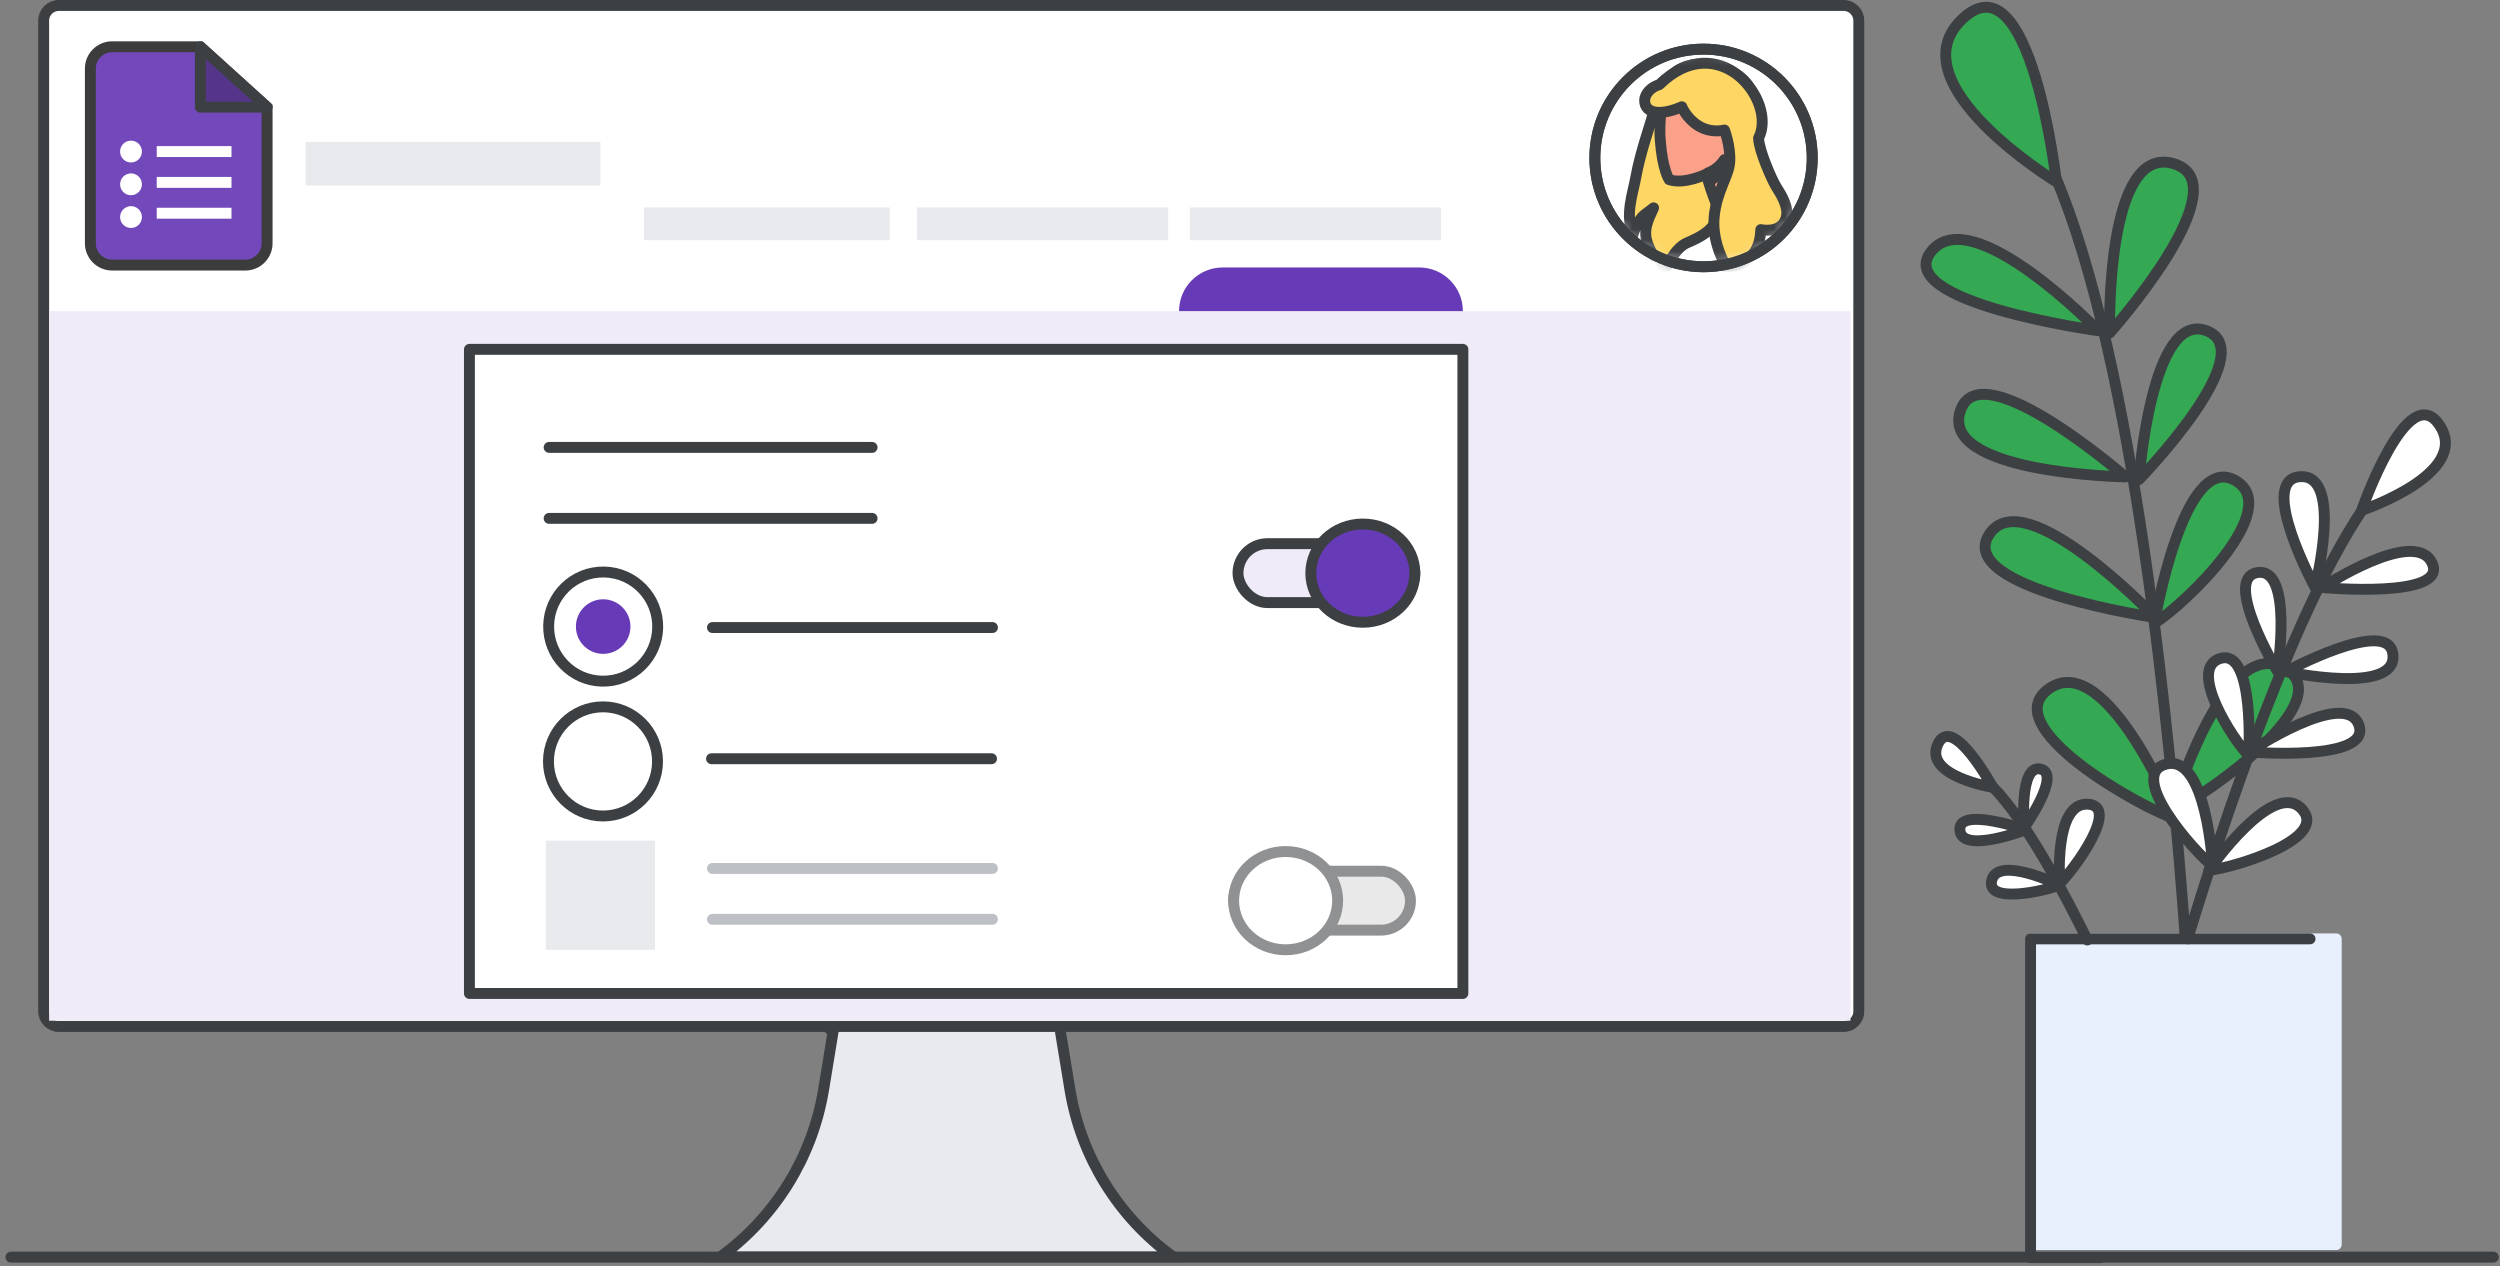 <?xml version="1.0" encoding="UTF-8"?>
<svg width="229px" height="116px" viewBox="0 0 229 116" version="1.1" xmlns="http://www.w3.org/2000/svg" xmlns:xlink="http://www.w3.org/1999/xlink">
    <rect x="0" y="0" width="229" height="116" fill="#808080" stroke="none"/>
    <title>create-a-quiz-with-google-forms-hero</title>
    <defs>
        <ellipse id="path-1" cx="9.956" cy="9.967" rx="9.956" ry="9.967"></ellipse>
        <ellipse id="path-3" cx="9.956" cy="9.967" rx="9.956" ry="9.967"></ellipse>
    </defs>
    <g id="create-a-quiz-with-google-forms-hero" stroke="none" stroke-width="1" fill="none" fill-rule="evenodd">
        <line x1="1" y1="115.154" x2="228.39" y2="115.154" id="Path" stroke="#3C4043" stroke-linecap="round" stroke-linejoin="round"></line>
        <polygon id="Path" stroke="#3C4043" fill="#3C4043" fill-rule="nonzero" stroke-linecap="round" stroke-linejoin="round" points="97.455 98.631 76 94.267 76.042 94.024 96.7 94.024 97.448 98.583"></polygon>
        <path d="M168.88,94.024 L5.386,94.024 C4.623,94.024 4,93.401 4,92.639 L4,1.886 C4,1.123 4.623,0.5 5.386,0.5 L168.88,0.5 C169.642,0.5 170.265,1.123 170.265,1.886 L170.265,92.639 C170.265,93.401 169.648,94.024 168.88,94.024 Z" id="Path" stroke="#3C4043" fill="#FFFFFF" fill-rule="nonzero"></path>
        <g id="Group-7" transform="translate(4.5, 3)">
            <g id="UI/header-light-grey" transform="translate(23.5, 10)" fill="#E8EAED">
                <rect id="Rectangle" x="0" y="0" width="27" height="4"></rect>
            </g>
            <g id="Logos/forms-fullcolor" transform="translate(3.777, 1.283)">
                <path d="M2,-2.22044605e-16 L10.077,-2.22044605e-16 L10.077,-2.22044605e-16 L16.19,5.534 L16.19,18 C16.19,19.105 15.295,20 14.19,20 L2,20 C0.895,20 1.3527075e-16,19.105 0,18 L0,2 C-3.57315355e-16,0.895 0.895,-2.41183085e-16 2,-2.22044605e-16 Z" id="Rectangle" stroke="#3C3C3C" fill="#7248BA"></path>
                <polygon id="Path-5" stroke="#3C4043" fill="#55358A" stroke-linejoin="round" transform="translate(13.134, 2.767) rotate(-90) translate(-13.134, -2.767) " points="10.367 5.823 15.901 -0.29 10.367 -0.29"></polygon>
                <line x1="6.58" y1="12.423" x2="12.429" y2="12.423" id="Line-11" stroke="#FFFFFF" stroke-linecap="square"></line>
                <circle id="Oval" fill="#FFFFFF" cx="3.723" cy="9.6" r="1"></circle>
                <circle id="Oval" fill="#FFFFFF" cx="3.723" cy="12.6" r="1"></circle>
                <circle id="Oval" fill="#FFFFFF" cx="3.723" cy="15.6" r="1"></circle>
                <line x1="6.58" y1="9.6" x2="12.429" y2="9.6" id="Line-11" stroke="#FFFFFF" stroke-linecap="square"></line>
                <line x1="6.58" y1="15.247" x2="12.429" y2="15.247" id="Line-11" stroke="#FFFFFF" stroke-linecap="square"></line>
            </g>
            <rect id="Rectangle" fill="#EFEBF8" x="0" y="25.5" width="165" height="65"></rect>
            <g id="Group-2" transform="translate(38.5, 29)">
                <g id="Group-11">
                    <g id="UI/overlay" fill="#FFFFFF" stroke="#3C4043" stroke-linejoin="round">
                        <rect id="Rectangle" x="0" y="0" width="91" height="59"></rect>
                    </g>
                    <g id="UI/line-dark-grey" transform="translate(22.085, 24.982)" stroke="#3C4043" stroke-linecap="round" stroke-linejoin="round">
                        <line x1="0.176" y1="0.5" x2="25.824" y2="0.5" id="Line-5"></line>
                    </g>
                    <g id="UI/line-dark-grey-Copy" transform="translate(7.097, 8.482)" stroke="#3C4043" stroke-linecap="round" stroke-linejoin="round">
                        <line x1="0.203" y1="0.5" x2="29.786" y2="0.5" id="Line-5"></line>
                    </g>
                    <g id="UI/line-dark-grey-Copy-2" transform="translate(7.097, 14.982)" stroke="#3C4043" stroke-linecap="round" stroke-linejoin="round">
                        <line x1="0.203" y1="0.5" x2="29.786" y2="0.5" id="Line-5"></line>
                    </g>
                    <g id="UI/radio-button-blue" transform="translate(12.251, 25.395) rotate(1) translate(-12.251, -25.395) translate(7.256, 20.395)">
                        <ellipse id="Oval" stroke="#3C4043" cx="4.995" cy="5" rx="4.995" ry="5"></ellipse>
                        <ellipse id="Oval" fill="#673AB7" cx="4.995" cy="5" rx="2.498" ry="2.5"></ellipse>
                    </g>
                    <g id="Group-9" transform="translate(22, 37)" stroke="#3C4043" stroke-linecap="round" stroke-linejoin="round">
                        <g id="UI/line-dark-grey">
                            <line x1="0.176" y1="0.5" x2="25.824" y2="0.5" id="Line-5"></line>
                        </g>
                    </g>
                    <ellipse id="Oval" stroke="#3C4043" cx="12.234" cy="37.746" rx="4.995" ry="5"></ellipse>
                    <g id="UI/line-light-grey" transform="translate(22.085, 47.291)" stroke="#BDC1C6" stroke-linecap="round" stroke-linejoin="round">
                        <line x1="0.176" y1="0.259" x2="25.824" y2="0.259" id="Line-5"></line>
                    </g>
                    <g id="UI/line-light-grey" transform="translate(22.085, 51.949)" stroke="#BDC1C6" stroke-linecap="round" stroke-linejoin="round">
                        <line x1="0.176" y1="0.259" x2="25.824" y2="0.259" id="Line-5"></line>
                    </g>
                    <g id="Group-5" transform="translate(70.4, 16)" stroke="#3C4043">
                        <rect id="Rectangle" fill="#EFEBF8" x="0" y="1.8" width="16.2" height="5.4" rx="2.7"></rect>
                        <ellipse id="Oval" fill="#673AB7" cx="11.435" cy="4.5" rx="4.765" ry="4.5"></ellipse>
                    </g>
                    <g id="Group-4" opacity="0.577" transform="translate(70, 46)" stroke="#3C4043">
                        <rect id="Rectangle" fill="#D8D8D8" x="0" y="1.8" width="16.2" height="5.4" rx="2.7"></rect>
                        <ellipse id="Oval" fill="#FFFFFF" cx="4.765" cy="4.5" rx="4.765" ry="4.5"></ellipse>
                    </g>
                    <rect id="Rectangle" fill="#E8EAED" x="7" y="45" width="10" height="10"></rect>
                </g>
                <g id="Group" transform="translate(7.097, 10.482)"></g>
            </g>
            <g id="UI/header-blue" transform="translate(54.5, 16)" fill="#E8EAED">
                <rect id="Rectangle" x="0" y="0" width="22.5" height="3"></rect>
            </g>
            <g id="UI/header-blue" transform="translate(103.5, 21.5)" fill="#673AB7">
                <path d="M4,0 L22,0 C24.209,-4.05812251e-16 26,1.791 26,4 L26,4 L26,4 L0,4 C-2.705415e-16,1.791 1.791,4.05812251e-16 4,0 Z" id="Rectangle"></path>
            </g>
            <g id="UI/header-blue" transform="translate(79.5, 16)" fill="#E8EAED">
                <rect id="Rectangle" x="0" y="0" width="23" height="3"></rect>
                <rect id="Rectangle-Copy" x="25" y="0" width="23" height="3"></rect>
            </g>
            <g id="People/profile14" transform="translate(151.544, 11.467) scale(-1, 1) translate(-151.544, -11.467) translate(141.588, 1.5)">
                <mask id="mask-2" fill="white">
                    <use xlink:href="#path-1"></use>
                </mask>
                <use id="Oval" stroke="#3C4043" fill="#FFFFFF" xlink:href="#path-1"></use>
                <g id="Group" mask="url(#mask-2)" fill-rule="nonzero" stroke-linecap="round" stroke-linejoin="round">
                    <g transform="translate(2.326, 1.288)" id="Path">
                        <path d="M12.338,2.898 C12.338,2.898 12.095,3.929 12.301,4.808 C12.488,5.591 13.426,8.189 13.82,10.385 C14.12,12.066 14.814,13.689 14.12,15.809 C14.12,15.809 13.801,14.491 13.032,13.88 L12.207,13.25 C12.413,13.823 13.145,14.911 12.864,16.134 C12.638,17.127 11.869,18.368 11.044,18.712 C11.044,18.712 10.256,16.936 9.15,16.458 C8.043,15.981 6.205,15.198 6.055,13.097 C5.905,10.996 7.837,2.936 7.837,2.936 L12.338,2.936 L12.338,2.898 Z" stroke="#3D4043" fill="#FDD663"></path>
                        <path d="M5.955,14.061 C5.955,14.061 6.905,12.07 7.37,10.155 C7.37,10.155 9.362,11.141 10.777,10.667 C10.777,10.667 11.391,9.795 11.596,7.046 C11.707,5.661 11.521,3.557 11.149,2.267 C10.739,0.808 9.343,-0.178 7.054,0.182 C3.945,0.656 2.512,2.4 3.089,5.415 C3.759,8.998 3.405,8.998 2.326,11.312 C2.344,11.312 3.089,13.814 5.955,14.061 Z" stroke="#3D4043" fill="#FBA089"></path>
                        <path d="M6.976,10.698 C6.976,10.698 5.882,10.311 5.721,8.837 C5.721,8.837 6.259,9.715 7.209,10.043 C7.209,10.043 7.156,10.207 7.12,10.34 C7.048,10.504 6.976,10.698 6.976,10.698 Z" stroke="#3C4043" fill="#3C4043"></path>
                        <path d="M0.99,11.295 C0.636,11.87 -0.331,13.26 0.115,14.317 C0.673,15.652 2.385,15.244 2.385,15.244 C2.44,16.153 2.552,17.173 3.724,18.082 C4.449,18.656 5.509,18.712 5.509,18.712 C5.509,18.712 6.867,16.561 6.662,14.15 C6.458,11.74 5.323,10.386 5.23,9.051 C5.137,7.605 5.714,6.121 5.714,6.121 C5.714,6.121 7.239,6.566 8.578,5.38 C9.359,4.694 9.62,3.989 9.62,3.989 C9.62,3.989 10.698,4.508 11.684,4.508 C12.67,4.508 13.023,3.989 13.023,3.433 C13.023,2.765 12.372,2.153 11.684,1.968 C6.239,-3.354 0.84,3.433 2.589,6.863 C2.552,8.031 1.343,10.72 0.99,11.295 Z" stroke="#3D4043" fill="#FDD663"></path>
                    </g>
                </g>
                <mask id="mask-4" fill="white">
                    <use xlink:href="#path-3"></use>
                </mask>
                <use id="Oval" stroke="#3C4043" xlink:href="#path-3"></use>
            </g>
        </g>
        <path d="M107.448,115.119 L66,115.119 C71.036,111.454 74.431,105.954 75.442,99.809 L76.392,94.024 L97.057,94.024 L98.006,99.809 C99.017,105.954 102.412,111.454 107.448,115.119 Z" id="Path" stroke="#3C4043" fill="#E8EAED" fill-rule="nonzero"></path>
        <g id="plant" transform="translate(161.551, 0)" stroke-linecap="round" stroke-linejoin="round">
            <g id="planter" transform="translate(24.449, 86)">
                <polygon id="Path" stroke="#E8F0FE" fill="#E8F0FE" fill-rule="nonzero" transform="translate(14.032, 14) scale(-1, 1) translate(-14.032, -14) " points="28 0 0.064 0 0.064 28 28 28"></polygon>
                <polyline id="Shape" stroke="#3C4043" transform="translate(12.8, 14.6) scale(-1, 1) translate(-12.8, -14.6) " points="0 0 25.6 0 25.6 29.2 19.2 29.2"></polyline>
            </g>
            <g id="large" transform="translate(32.422, 43.827) rotate(13) translate(-32.422, -43.827) translate(8.243, 4.429)" stroke="#3C4043">
                <path d="M12.403,13.736 C23.298,28.69 34.337,61.668 39.618,78.795" id="Path"></path>
                <path d="M36.435,68.617 C36.435,68.617 26.793,54.881 22.45,59.508 C18.237,63.99 32.886,68.276 36.435,68.617 Z" id="Path" fill="#34A853"></path>
                <path d="M46.812,64.844 C46.812,64.844 37.17,51.107 32.827,55.735 C28.614,60.216 43.263,64.503 46.812,64.844 Z" id="Path" fill="#34A853" transform="translate(39.443, 59.813) scale(-1, 1) rotate(32) translate(-39.443, -59.813) "></path>
                <path d="M30.439,51.568 C30.439,51.568 29.483,35.705 34.653,37.134 C39.822,38.562 32.659,49.425 30.439,51.568 Z" id="Path" fill="#34A853"></path>
                <path d="M30.423,51.033 C30.423,51.033 15.919,41.469 13.878,47.022 C11.82,52.575 30.423,51.033 30.423,51.033 Z" id="Path" fill="#34A853"></path>
                <path d="M26.113,39.05 C26.113,39.05 23.698,23.592 29.11,24.387 C34.507,25.199 26.113,39.05 26.113,39.05 Z" id="Path" fill="#34A853"></path>
                <path d="M24.848,39.098 C24.848,39.098 9.713,31.028 8.789,36.338 C7.671,42.752 24.848,39.098 24.848,39.098 Z" id="Path" fill="#34A853"></path>
                <path d="M20.473,26.579 C20.473,26.579 16.13,9.741 22.693,10.147 C29.256,10.553 20.473,26.579 20.473,26.579 Z" id="Path" fill="#34A853"></path>
                <path d="M19.404,26.612 C19.404,26.612 5.467,17.568 2.874,22.958 C0.282,28.349 19.404,26.612 19.404,26.612 Z" id="Path" fill="#34A853"></path>
                <path d="M12.601,14.184 C12.601,14.184 -3.912,8.728 0.868,1.568 C5.633,-5.609 12.601,14.184 12.601,14.184 Z" id="Path" fill="#34A853"></path>
            </g>
            <g id="medium" transform="translate(47.958, 62) scale(-1, 1) translate(-47.958, -62) translate(33.467, 38)" stroke="#3C4043">
                <path d="M7.033,7.876 C13.669,17.099 20.393,37.437 23.609,48" id="Path"></path>
                <path d="M21.671,41.723 C21.671,41.723 15.798,33.252 13.153,36.106 C10.587,38.869 19.509,41.513 21.671,41.723 Z" id="Path" fill="#FFFFFF"></path>
                <path d="M28.019,39.412 C28.019,39.412 22.078,30.937 19.44,33.766 C16.88,36.506 25.849,39.19 28.019,39.412 Z" id="Path" fill="#FFFFFF" transform="translate(23.502, 36.3) scale(-1, 1) rotate(32) translate(-23.502, -36.3) "></path>
                <path d="M18.019,31.209 C18.019,31.209 17.437,21.425 20.585,22.306 C23.734,23.188 19.371,29.887 18.019,31.209 Z" id="Path" fill="#FFFFFF"></path>
                <path d="M18.009,30.878 C18.009,30.878 9.175,24.98 7.932,28.405 C6.678,31.83 18.009,30.878 18.009,30.878 Z" id="Path" fill="#FFFFFF"></path>
                <path d="M15.384,23.488 C15.384,23.488 13.913,13.955 17.21,14.445 C20.496,14.946 15.384,23.488 15.384,23.488 Z" id="Path" fill="#FFFFFF"></path>
                <path d="M14.614,23.518 C14.614,23.518 5.395,18.541 4.832,21.816 C4.151,25.771 14.614,23.518 14.614,23.518 Z" id="Path" fill="#FFFFFF"></path>
                <path d="M11.949,15.797 C11.949,15.797 9.304,5.413 13.301,5.663 C17.298,5.914 11.949,15.797 11.949,15.797 Z" id="Path" fill="#FFFFFF"></path>
                <path d="M11.297,15.817 C11.297,15.817 2.809,10.24 1.23,13.564 C-0.349,16.889 11.297,15.817 11.297,15.817 Z" id="Path" fill="#FFFFFF"></path>
                <path d="M7.675,8.748 C7.675,8.748 -2.383,5.383 0.529,0.967 C3.431,-3.459 7.675,8.748 7.675,8.748 Z" id="Path" fill="#FFFFFF"></path>
            </g>
            <g id="small" transform="translate(23.842, 76.601) rotate(-9) translate(-23.842, -76.601) translate(16.565, 66.308)" stroke="#3C4043">
                <path d="M5.175,5.407 C7.717,8.896 10.293,16.591 11.525,20.587" id="Path"></path>
                <path d="M9.542,15.798 C9.542,15.798 5.207,11.319 3.883,13.269 C2.598,15.158 8.22,15.879 9.542,15.798 Z" id="Path" fill="#FFFFFF" transform="translate(6.618, 14.291) rotate(-11) translate(-6.618, -14.291) "></path>
                <path d="M10.385,15.396 C10.385,15.396 9.827,7.966 12.954,8.139 C15.985,8.304 11.652,14.196 10.385,15.396 Z" id="Path" fill="#FFFFFF" transform="translate(12.178, 11.766) rotate(9) translate(-12.178, -11.766) "></path>
                <path d="M7.835,9.698 C7.835,9.698 7.341,3.909 9.325,4.344 C11.303,4.785 7.835,9.698 7.835,9.698 Z" id="Path" fill="#FFFFFF" transform="translate(8.858, 7.01) rotate(9) translate(-8.858, -7.01) "></path>
                <path d="M7.584,9.257 C7.584,9.257 1.564,7.177 1.533,9.178 C1.496,11.595 7.584,9.257 7.584,9.257 Z" id="Path" fill="#FFFFFF" transform="translate(4.559, 9.291) rotate(9) translate(-4.559, -9.291) "></path>
                <path d="M5.554,5.045 C5.554,5.045 -0.82,4.003 0.517,1.099 C1.848,-1.81 5.554,5.045 5.554,5.045 Z" id="Path" fill="#FFFFFF" transform="translate(2.943, 2.712) rotate(9) translate(-2.943, -2.712) "></path>
            </g>
        </g>
    </g>
</svg>